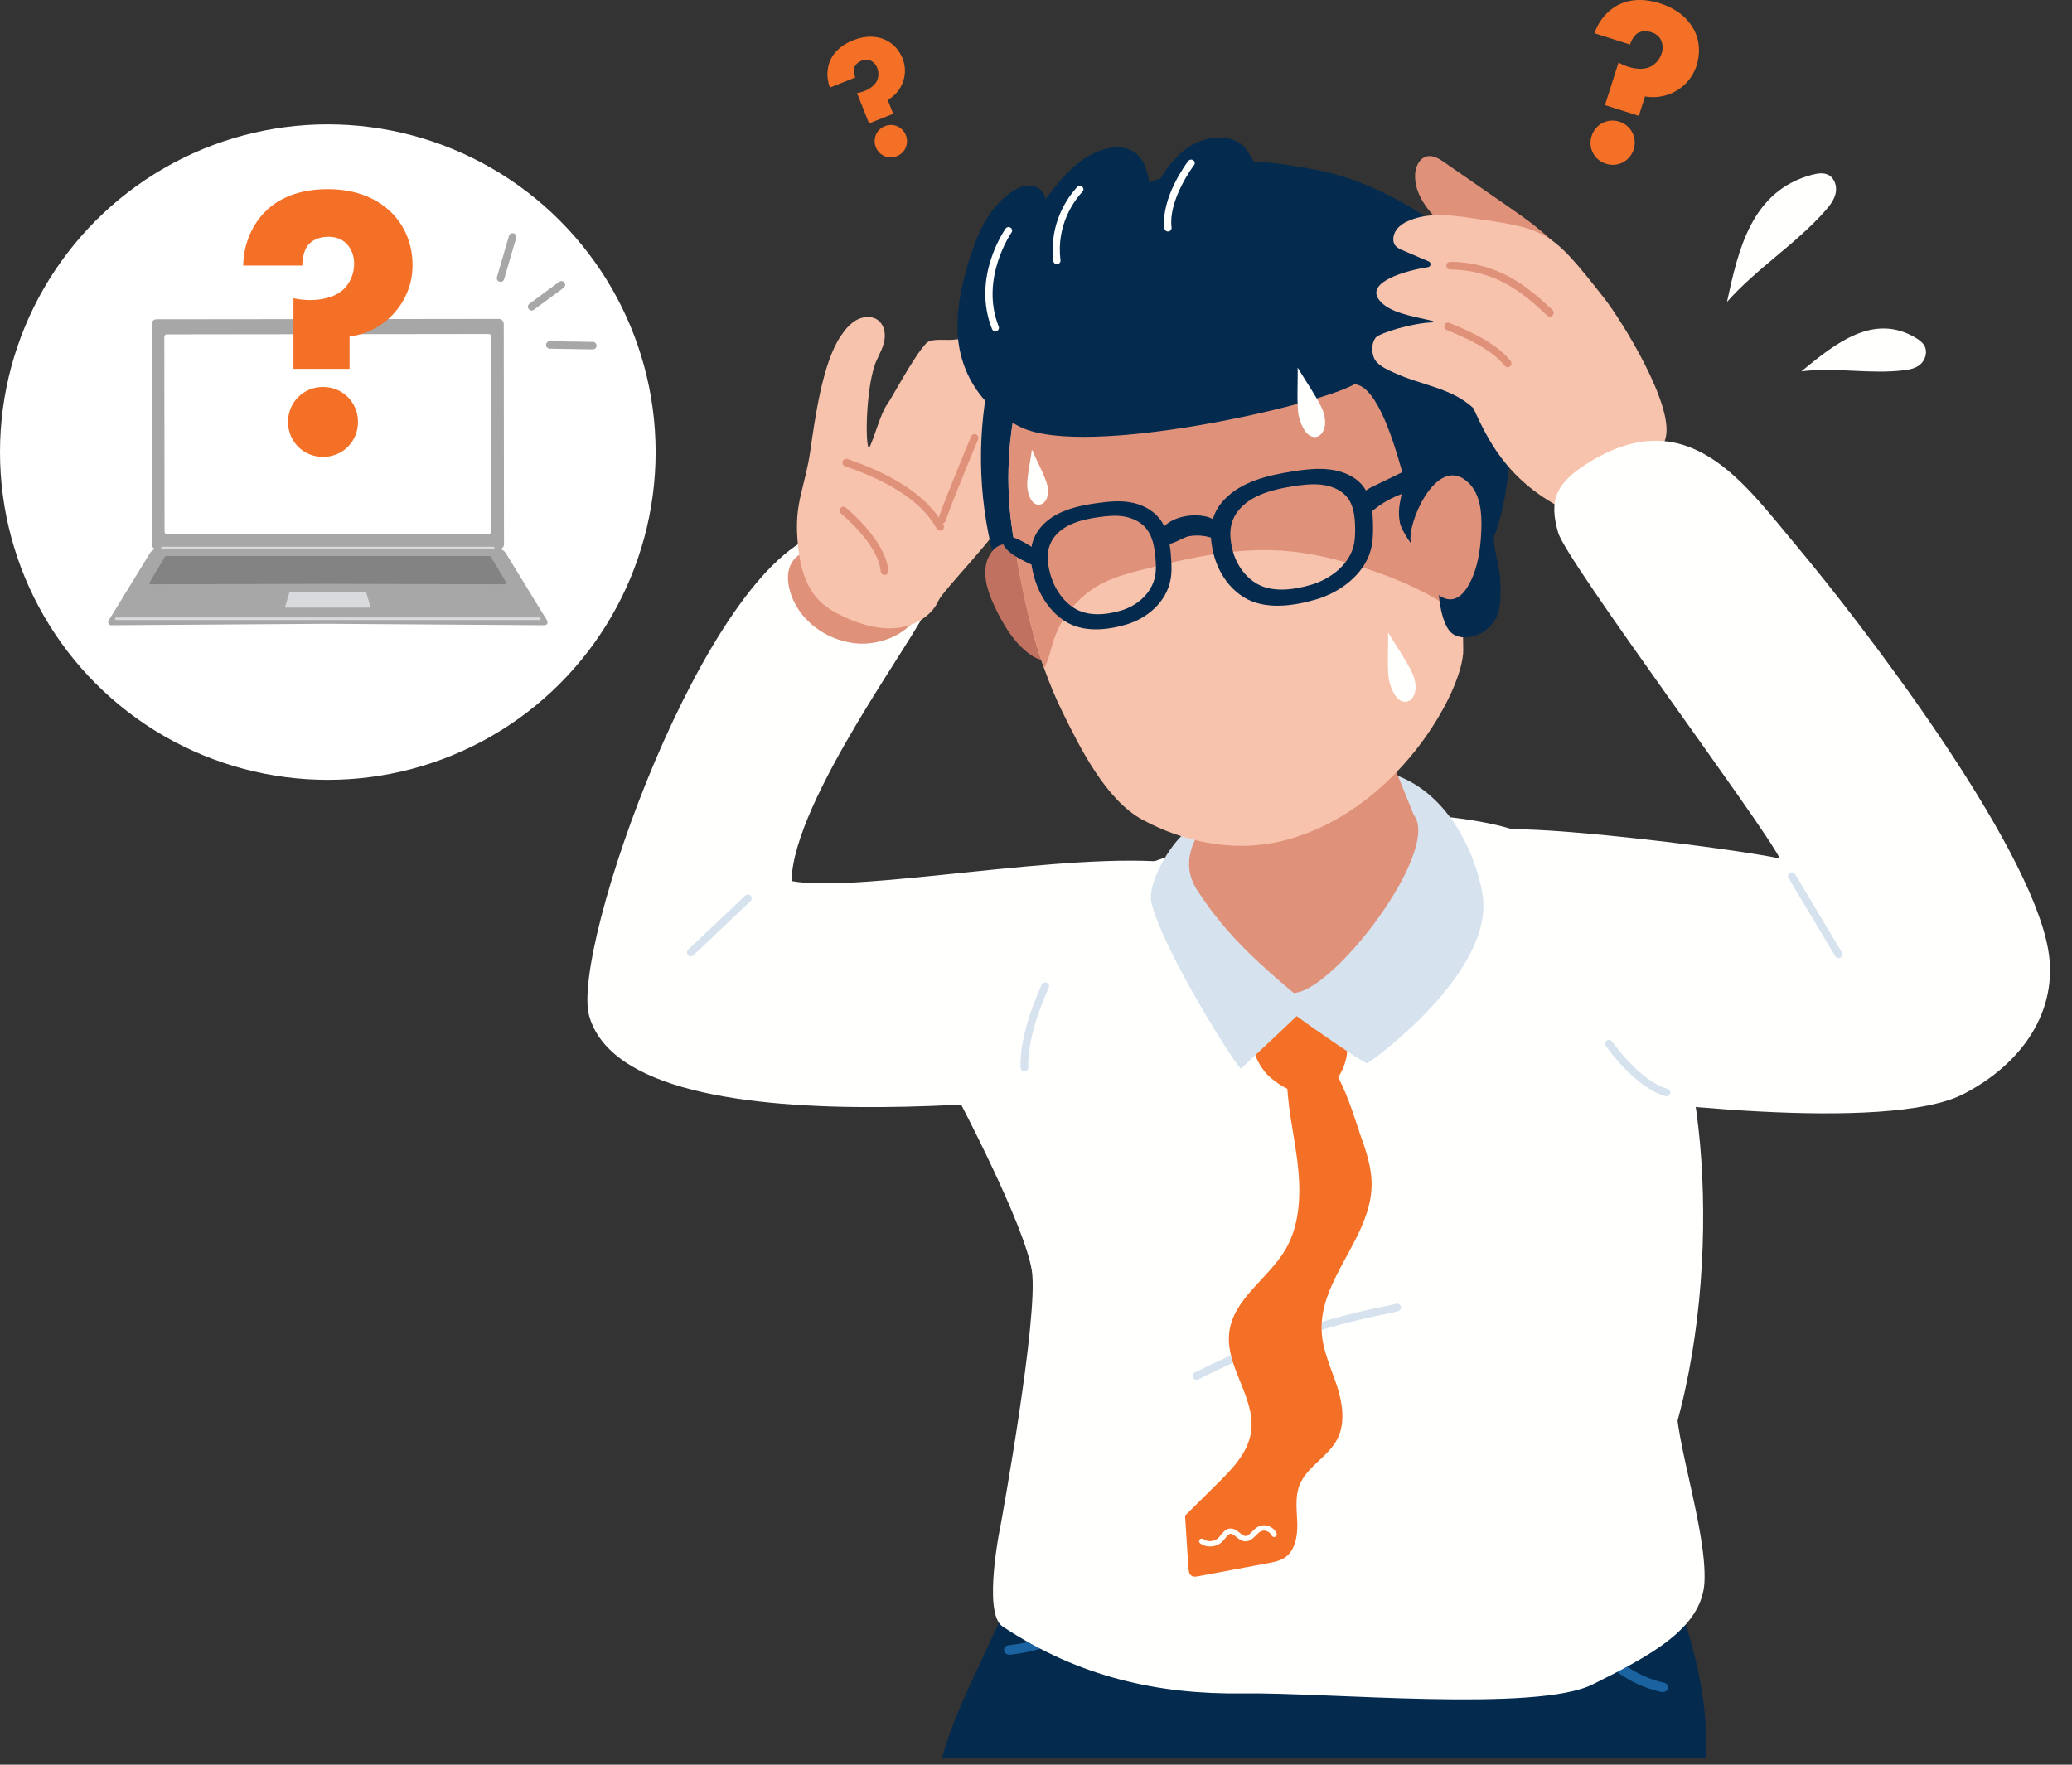 <?xml version="1.0" encoding="UTF-8"?><svg width="324" height="276" xmlns="http://www.w3.org/2000/svg" viewBox="0 0 324 276"><rect x="0" y="0" width="324" height="276" fill="#333333" stroke="none"/><defs><style>.cls-1{fill:none;stroke:#a7a7a7;stroke-linecap:round;stroke-linejoin:round;stroke-width:1.17px;}.cls-2{fill:#ea8b92;}.cls-2,.cls-3{opacity:0;}.cls-2,.cls-3,.cls-4,.cls-5,.cls-6,.cls-7,.cls-8,.cls-9,.cls-10,.cls-11,.cls-12,.cls-13,.cls-14,.cls-15{stroke-width:0px;}.cls-3{fill:#cf5154;}.cls-4{fill:#f8c3ad;}.cls-5{fill:#f47027;}.cls-6{fill:#838383;}.cls-7{fill:#1a63a0;}.cls-8{fill:#e0917a;}.cls-9{fill:#d6e2ed;}.cls-10{fill:#d9dadd;}.cls-11{fill:#c1715f;}.cls-12{fill:#a7a7a7;}.cls-13{fill:#fffffe;}.cls-14{fill:#fff;}.cls-15{fill:#042a4e;}</style></defs><path class="cls-15" d="M266.74,274.9h-119.42c2.7-10.02,9.83-20.94,14.37-34.87,6.48-6.57,94.3-8.04,98.37,3.4,4.99,14.01,7.06,21.81,6.68,31.47Z"/><path class="cls-7" d="M260.01,264.64c.39,0,.73-.23.82-.58.1-.4-.18-.8-.64-.89-3.17-.64-8.29-3.23-9.2-6.78-.1-.4-.56-.65-1.01-.56-.45.09-.74.49-.64.9,1.15,4.45,7.04,7.21,10.48,7.9.06.01.13.02.19.02Z"/><path class="cls-7" d="M157.85,258.8s.07,0,.1,0c8.32-.9,10.03-4.36,10.67-5.67.19-.38.01-.86-.41-1.03-.43-.16-.9-.04-1.09.34,0,0-.05.09-.05.09-.59,1.19-1.97,3.99-9.33,4.78-.46.05-.79.42-.74.83.05.38.42.66.84.66Z"/><path class="cls-13" d="M92.11,158.83c6.52,23.42,85.13,11.02,90.38,11.24,4.58.19,6.89-34.48,1.26-35.12-16.72-1.89-49.15,4.79-59.98,2.85.22-12.7,20.14-39.06,21.25-42.87,2.22-7.66-10.26-13.27-16.38-11.61-18.3,4.96-39.42,65.1-36.52,75.52Z"/><path class="cls-8" d="M133.63,100.6c-4.45-.51-8.88-3.6-10.14-8.3-.34-1.27-.43-2.68.09-3.87,1.02-2.32,3.83-2.82,6.18-2.73,4.11.17,8.36,1.33,11.38,4.39,1.76,1.79,3.51,5.15,1.45,7.4-2.23,2.43-5.94,3.46-8.95,3.11Z"/><path class="cls-4" d="M132.7,51.01c.35-.36.74-.68,1.19-.94,1.03-.58,2.41-.71,3.37-.02.94.68,1.23,1.96,1.05,3.09s-.74,2.15-1.22,3.19c-1.67,3.62-1.87,13.31-1.2,13.79.87-1.74,1.8-5.46,2.85-6.9.81-1.12,4.14-7.47,6.09-9.53.83-.88,3.34-.37,4.54-.59,2.27-.42,4.32,1.79,4.61,4.03.29,2.24,4.79,1.32,3.98,3.43-3.11,8.06-.95,11.99-1.17,20.6-.04,1.7-9.35,11.2-10.03,12.76-1.09,2.48-3.82,4.02-6.57,4.3-2.75.28-5.51-.52-8.02-1.66-1.45-.66-2.87-1.45-4-2.57-2.52-2.5-3.22-6.22-3.48-9.72-.43-5.83,1.18-7.98,2.02-13.77.72-4.98,1.9-13.74,4.75-17.93.37-.55.77-1.1,1.24-1.57Z"/><path class="cls-8" d="M147.03,83c.18,0,.37-.08.48-.25.18-.24.15-.58-.06-.78-.03-.05-.07-.12-.13-.21-2.35-4.05-7.32-7.41-14.79-9.97-.31-.11-.66.06-.76.37-.11.31.06.65.37.76,7.19,2.47,11.94,5.64,14.14,9.44.15.27.24.41.39.52.11.08.23.12.35.12Z"/><path class="cls-8" d="M147.27,81.91c.25,0,.48-.15.57-.4,1.27-3.63,5.07-12.7,5.11-12.79.13-.31-.02-.66-.32-.78-.3-.13-.66.02-.78.32-.04.09-3.85,9.2-5.13,12.86-.11.31.06.66.37.76.07.02.13.03.2.03Z"/><path class="cls-8" d="M138.31,89.92s.03,0,.05,0c.33-.03.57-.32.55-.65-.4-4.75-6.4-9.67-6.65-9.88-.26-.21-.63-.17-.84.09-.21.26-.17.63.09.84.06.05,5.86,4.81,6.21,9.05.03.31.29.55.6.55Z"/><path class="cls-9" d="M108.03,149.56c.15,0,.3-.05.41-.16l8.91-8.46c.24-.23.25-.61.02-.85-.23-.24-.61-.25-.85-.02l-8.91,8.46c-.24.23-.25.61-.02.85.12.12.28.19.43.19Z"/><path class="cls-13" d="M285.38,33c-4.68,5.28-10.67,8.95-15.33,14.22,1.76-8.11,3.79-17.38,13.32-19.89.82-.21,1.72-.36,2.48,0,1.01.48,1.42,1.76,1.2,2.84s-.93,2-1.67,2.83Z"/><path class="cls-13" d="M297.81,57.9c-5.42.68-10.72-.51-16.13.18,5.27-4.33,11.32-9.27,18-5.17.57.35,1.15.8,1.39,1.5.31.94-.13,2.03-.82,2.61-.69.58-1.58.77-2.43.87Z"/><path class="cls-13" d="M261.52,158.81c6.56,15.11,7.83,54.67-5.35,79.28,3.06,4.84.62,8.26-.62,9.72-9.62,8.78-70,6.54-80.92.69-4.54-2.43-8.61-4.7-9.36-10.3-1.23-6.71,4.2-32.17,2.44-39.79-.47-2.04-16.86-30.83-11.01-51.28,1.92-6.69,29.72-13.92,35.01-16.29,10.56-4.73,34.34-4.63,45.5-.91,10.83,3.61,19.86,18.64,24.31,28.88Z"/><path class="cls-13" d="M149.84,171.89s10.42,19.73,11.51,26.86-4.83,39.5-4.83,39.5c0,0-2.97,14,.25,16.13,12.01,7.95,24.36,10.65,37.62,10.47s45.89,2.98,54.66-1.41,17.15-8.71,17.48-16.06c.37-8.06-4.79-22.69-4.4-28.58.73-10.99,2.81-43.61,2.81-43.61l-117.31-3.84"/><path class="cls-9" d="M187.09,215.81c.09,0,.18-.02.27-.06,14.01-7.11,25.32-9.42,29.58-10.3,1.03-.21,1.49-.31,1.74-.4.31-.12.46-.47.34-.78-.12-.31-.47-.46-.78-.34-.16.06-.8.19-1.54.34-4.3.88-15.73,3.22-29.88,10.4-.29.15-.41.51-.26.81.11.21.32.33.54.33Z"/><path class="cls-9" d="M160.19,167.54h.02c.33-.01.59-.29.58-.62-.21-5.28,3.17-12.34,3.2-12.41.14-.3.02-.66-.28-.8-.3-.15-.66-.02-.8.28-.14.3-3.54,7.39-3.32,12.98.01.32.28.58.6.58Z"/><path class="cls-5" d="M196.9,166.31c-1.24-2.17-1.8-5.03-.3-7.01,2.12-2.79,7.28-3.56,9.99-2.22,3.31,1.63,5.4,6.21,3.14,10.59-1.17,2.25-3.21,3.42-5.24,3.42-2.03,0-4.03-1.04-5.8-2.53-.65-.55-1.28-1.33-1.8-2.24Z"/><path class="cls-9" d="M213.77,120.29c11.52.81,16.84,12.44,18.04,19.51,2.07,12.28-17.68,26.46-18.04,26.5-.41.05-8.4-5.42-11-7.38-3.4,3.25-5.22,4.9-8.7,8.2-.36.34-12.23-18.35-14.03-26.01-.69-2.95,3.38-10.4,6.78-11.9,3.4-1.5,7.11-1.97,10.78-2.3,5.55-.5,10.63-7,16.18-6.61Z"/><path class="cls-8" d="M199.36,121.51c6.69-2.25,17.25.21,21.72,5.96,4.29,5.51-12.44,27.55-18.78,27.83-8.2-6.84-11.63-10.85-15.03-15.96-4.74-7.12,4.09-15.14,12.08-17.83Z"/><polygon class="cls-8" points="215.52 113.75 221.08 127.47 196.78 139.08 186.81 129.2 215.52 113.75"/><path class="cls-5" d="M212.55,177.03c.97,2.67,1.95,5.42,1.93,8.28-.06,8.28-8.36,14.87-7.8,23.13.19,2.87,1.46,5.52,2.36,8.25.89,2.73,1.38,5.85.07,8.39-1.46,2.85-4.86,4.33-5.96,7.35-.67,1.85-.34,3.9-.29,5.87.05,1.97-.35,4.21-1.93,5.3-.76.52-1.68.7-2.57.87-3.67.69-7.33,1.37-11,2.06-.35.06-.73.12-1.03-.07-.4-.25-.47-.81-.5-1.29-.17-2.71-.35-5.41-.52-8.12,1.74-1.73,3.49-3.46,5.23-5.19,2.24-2.22,4.6-4.68,5.08-7.86.8-5.31-4-10.18-3.41-15.52.59-5.36,6.1-8.45,8.8-13.06,2.36-4.02,2.44-9.05,1.87-13.72-.58-4.67-1.74-9.29-1.63-14,.03-1.5.43-3.31,1.81-3.78,5.25-1.76,8.48,10.28,9.51,13.11Z"/><path class="cls-13" d="M189.23,241.87c.73,0,1.45-.28,1.97-.82.13-.14.26-.3.39-.46.26-.33.51-.65.79-.69.28-.05.58.2.93.48.39.32.84.67,1.41.69.02,0,.04,0,.05,0,.7,0,1.19-.49,1.63-.93.24-.24.46-.47.7-.61.27-.15.6-.18.92-.08.37.11.67.37.83.71.1.21.35.3.56.2.21-.09.31-.34.21-.55-.26-.55-.75-.97-1.35-1.15-.55-.17-1.14-.11-1.61.16-.34.2-.62.47-.88.74-.37.37-.67.7-1.03.68-.28-.01-.58-.25-.9-.5-.44-.35-.92-.75-1.6-.66-.62.09-1,.57-1.34,1-.11.14-.22.28-.34.4-.62.65-1.67.75-2.39.24-.19-.13-.45-.1-.6.09-.14.18-.1.44.09.58.46.33,1,.49,1.55.49Z"/><path class="cls-15" d="M157.04,92.42c1.16,3.21,2.66,6.42,5.23,8.72,2.57,2.31,6.42,3.53,9.66,2.26,2.76-1.09,4.6-3.77,5.35-6.58.75-2.81.56-5.76.31-8.65-.74-8.65-2.05-17.49-6.36-25.08-2.02-3.56-5.81-8.01-10.32-8.39-5.22-.44-6.36,4.4-6.93,8.44-1.37,9.8-.32,19.95,3.07,29.27Z"/><path class="cls-11" d="M154.54,87.21c-1.07,2.41-.15,5.19.95,7.56,1.25,2.69,2.79,5.33,5.08,7.2,6.13,5.02,7.38-6.08,5.72-10.04-1.4-3.34-9.21-10.39-11.74-4.72Z"/><path class="cls-4" d="M158.3,83.02c.05.26.09.53.13.79,1.08,7,2.46,14.02,4.84,20.71.82,2.29,1.74,4.54,2.82,6.74,2.75,5.59,6.81,13.86,12.6,16.97,6.4,3.45,14.1,5.04,21.23,3.43,18.4-4.16,28.98-23.8,28.89-30.03-.03-1.66-.05-3.32-.08-4.98-.07-5-.16-9.99-.23-14.99-.12-7.72-3.81-16.55-9-24-3.35-4.82-7.33-9.06-11.38-12.04-3.53-2.58-7.57-4.6-11.91-5.42-6.05-1.14-12.39.11-18.05,2.49-6.99,2.95-16.24,9.72-18.44,17.31-.06.23-.13.46-.19.68-1.98,7.19-2.34,15.09-1.22,22.34Z"/><path class="cls-8" d="M158.3,83.02c.05.26.09.53.13.79,1.08,7,2.46,14.02,4.84,20.71.06-.09.11-.18.15-.27.66-1.36.92-2.86,1.4-4.29,1.3-3.82,4.2-7.11,7.91-8.91,1.88-.91,3.92-1.45,5.96-1.96,6.72-1.71,13.6-3.29,20.55-3.03,3.23.12,6.43.64,9.56,1.45,5.34,1.37,11.02,3.42,15.78,6.18,1.3.76,2.53,3.02,4.15,2.97,2.65-.07,2.85-3.41,2.97-5.26.45-7.33,3.57-14.88.95-21.75-1.48-3.87-4.65-6.93-8.15-9.24-1.6-1.05-3.26-1.96-4.99-2.75-6.95-3.2-14.89-4.38-22.63-4.23-9.67.19-19.18,2.32-28.59,4.49-2.99.69-6.04,1.4-8.75,2.77-1.98,7.19-2.34,15.09-1.22,22.34Z"/><path class="cls-15" d="M166.95,27c-1.28,1.3-2.43,2.78-3.52,4.22.06-1.16-1.12-2.11-2.31-2.18-1.19-.08-2.32.51-3.27,1.21-3.5,2.59-5.25,6.82-6.46,10.94-.99,3.36-1.74,6.83-1.67,10.32.14,6.63,3.78,12.38,9.94,15.32,10.21,4.87,46.42-3.43,52.13-6.73,3.63.17,6.35,9.79,7.33,13.2s-.94,5.11-.19,8.57c.16.73,1.17,2.44,1.65,3.03,1.44,1.77,2.7,2.06,3.55,4.23,1.02,2.6.7,5.34,1.7,7.99.28.74.64,1.49,1.28,1.98.71.53,1.66.65,2.54.54,2.11-.25,3.99-1.79,4.62-3.77.24-.76.3-1.56.34-2.35.07-1.42.05-2.84-.17-4.24-.25-1.57-.75-3.1-.83-4.69-.12-2.32.36-4.6.96-6.82,6.15-22.83-10.4-32.53-13.13-33.01-5.87-1.04-14.08-8.53-20.6-9.42-2.42-2.32-4.21-11.45-7.17-13.09-2.64-1.47-6.12-.61-8.49,1.25-2.36,1.87-3.86,4.55-5.29,7.17-.12-2.75-.58-6.04-3.14-7.22-1.14-.53-2.49-.49-3.71-.19-2.4.58-4.37,2.01-6.11,3.77Z"/><path class="cls-15" d="M155.07,53.08c-1.86-2.29,5.2-12.05,13.84-18.4,2.81-2.07,15.78-11.35,31.71-8.98,5.4.8,9.86,1.44,17.06,5.11,8.96,4.56,11.13,9.2,11.97,10.23,2.13,2.62,4.05,6.14,5.36,12.27,3.31,15.52-.4,33.66-4.02,33.74-3.49.07-.47-16.77-12.5-28.92-10.64-10.74-29.01-13.71-42.87-11.17-11.95,2.19-18.89,8.16-20.54,6.13Z"/><path class="cls-3" d="M186.01,121.92c.23-.18.65-.36,1.22-.55,4.25-1.4,16.64-2.92,20.15-2.02-.38-1.06-1.84-3.15-3.96-5.1-2.14-1.96-4.97-3.78-8.04-4.27-1.69-.27-3.56-.17-5.2.23-8.84,2.21-5.14,9.26-4.16,11.71Z"/><path class="cls-2" d="M187.22,121.37c4.25-1.4,16.64-2.92,20.15-2.02-.38-1.06-1.84-3.15-3.96-5.1h-.06c-7.87.24-14.39,3.26-16.12,7.13Z"/><path class="cls-8" d="M229.57,75.44c1.93,1.83,2.16,4.74,2.07,7.34-.11,2.95-.5,5.96-1.89,8.55-3.71,6.93-9.19-2.87-9.2-7.15,0-3.61,4.47-13.04,9.02-8.73Z"/><path class="cls-15" d="M214.7,82.03c.03,1.34,0,2.7-.36,4.02-1.04,3.77-4.71,6.57-8.54,7.7-3.58,1.06-8.02,1.66-11.24-.3-1.73-1.05-3.03-2.61-3.9-4.38-.41-.83-.72-1.71-.93-2.61-.71-3.01-.61-5.84,1.68-8.28,2.63-2.82,6.76-3.83,10.64-4.44,1.96-.31,3.96-.55,5.9-.31,1.95.24,3.86,1.01,5.06,2.45,1.41,1.68,1.65,3.98,1.69,6.16ZM210.59,77.7c-.92-1.1-2.4-1.7-3.89-1.88-1.5-.18-3.03,0-4.54.24-2.98.47-6.16,1.25-8.18,3.41-1.76,1.88-1.84,4.06-1.29,6.37.16.69.4,1.37.72,2.01.67,1.36,1.67,2.56,3,3.37,2.48,1.51,5.89,1.05,8.64.23,2.94-.87,5.77-3.02,6.57-5.92.28-1.01.3-2.06.28-3.09-.04-1.67-.22-3.45-1.3-4.74Z"/><path class="cls-15" d="M183.09,86.87c.11,1.27.18,2.55-.05,3.78-.66,3.53-3.66,6.06-6.9,7.02-3.04.9-6.84,1.33-9.76-.61-1.56-1.04-2.8-2.55-3.66-4.24-.41-.8-.74-1.64-.98-2.49-.81-2.86-.9-5.52.92-7.77,2.1-2.58,5.61-3.42,8.93-3.88,1.68-.23,3.39-.41,5.09-.13,1.7.28,3.41,1.07,4.55,2.45,1.33,1.62,1.69,3.8,1.87,5.86ZM179.25,82.67c-.87-1.07-2.19-1.67-3.5-1.89-1.31-.22-2.63-.08-3.92.1-2.55.36-5.25,1-6.87,2.99-1.4,1.73-1.33,3.78-.71,5.97.19.66.44,1.3.75,1.91.67,1.3,1.62,2.46,2.82,3.26,2.24,1.49,5.17,1.16,7.5.47,2.49-.74,4.8-2.69,5.31-5.4.18-.94.13-1.93.04-2.91-.14-1.58-.41-3.26-1.44-4.51Z"/><path class="cls-15" d="M190.69,84.67c.2-1.25.05-2.72-1.01-3.45-.37-.25-.81-.38-1.25-.47-1.71-.34-3.54-.11-5.1.64-1.08.52-3.18,2.37-1.54,3.51,1.1.76,2.98-.83,4.16-1.04,1.61-.28,3.33-.01,4.74.81Z"/><path class="cls-15" d="M214.58,76.14c1.62-.79,3.24-1.57,4.85-2.36.68-.33,1.39-.67,2.15-.69.76-.03,1.59.35,1.83,1.05.25.73-.23,1.54-.88,1.97-.65.43-1.45.59-2.21.8-1.96.53-3.8,1.47-5.37,2.72-.45.36-1.02.77-1.55.55-.43-.17-.6-.68-.62-1.14-.07-1.57.3-2.18,1.8-2.91Z"/><path class="cls-15" d="M156.69,84.31c-.02-1.83,6.36,1.79,6.83,3.29.1.32.09.75-.22.91-.12.06-.26.07-.39.07-.8,0-1.59-.21-2.28-.59-.81-.44-3.91-1.71-3.94-3.67Z"/><path class="cls-13" d="M155.94,51.74s-.05.03-.08.04c-.29.11-.61-.03-.73-.31-3.21-8.04,1.9-15.41,2.12-15.72.17-.25.52-.31.78-.14.25.17.32.51.14.76-.05.07-4.99,7.21-2,14.71.1.25,0,.53-.24.67Z"/><path class="cls-13" d="M165.56,41.25c-.07.04-.14.06-.22.07-.31.03-.59-.18-.62-.48-.73-6.02,2.36-10.12,3.72-11.6.2-.22.56-.24.79-.04.23.2.25.55.04.77-1.26,1.37-4.12,5.16-3.44,10.74.03.22-.09.43-.27.53Z"/><path class="cls-13" d="M182.93,36.13c-.06.04-.14.06-.22.07-.31.04-.59-.18-.62-.48-.61-4.81,3.54-10.31,3.72-10.54.18-.24.54-.29.79-.11.25.18.3.52.11.76-.04.05-4.06,5.38-3.51,9.75.03.22-.09.43-.27.54Z"/><path class="cls-13" d="M217.22,106.46c-.35-1.52-.1-5.77-.17-7.55,1.32,2.19,2.73,4.23,3.62,5.99,1.36,2.69.46,4.64-.71,4.85-1.43.25-2.36-1.67-2.74-3.29Z"/><path class="cls-13" d="M203.08,65.04c-.35-1.52-.1-5.77-.17-7.55,1.32,2.19,2.73,4.23,3.62,5.99,1.36,2.69.46,4.64-.71,4.85-1.43.25-2.36-1.67-2.74-3.29Z"/><path class="cls-13" d="M160.63,76.12c-.11-1.21.58-4.44.73-5.81.81,1.83,1.72,3.55,2.23,4.99.79,2.21-.16,3.61-1.13,3.64-1.18.03-1.71-1.54-1.83-2.83Z"/><path class="cls-8" d="M240.21,35.49c-1.47-1.17-3.02-2.25-4.57-3.32-3.27-2.26-6.53-4.53-9.8-6.79-.78-.54-1.68-1.11-2.62-.94-1.24.22-1.88,1.61-1.94,2.84-.14,3.14,2.11,5.87,4.46,8.02,4.47,4.1,9.71,7.28,15.02,10.24,1.82,1.01,5.42,4.02,7.57,2.82,2.68-1.5-.12-4.44-1.29-5.94-1.99-2.56-4.28-4.89-6.83-6.92Z"/><path class="cls-4" d="M215.08,52.84c.59-.76,5.87-2.35,8.94-2.42.14,0,.15-.19.02-.22-3.39-.79-6.88-1.3-8.4-3.31-2.13-2.82,4.29-4.59,7.66-5.11.47-.07.55-.7.11-.89-1.35-.58-2.71-1.16-4.06-1.74-.42-.18-.84-.37-1.13-.71-.33-.39-.41-.93-.31-1.46.07-.35.22-.71.43-1.01.53-.75,1.37-1.23,2.22-1.56,2.79-1.09,5.8-.83,8.64-.43,12.66,1.8,13.1,1.75,21.57,12.55,3.05,3.89,10.92,16.81,9.71,21.86-1.22,5.08-5.5,9.05-9.84,12.17-1.53,1.11-5.09-.37-6.58-1.16-8.7-4.63-11.49-10.89-13.69-15.59-3.43-3.17-8.05-3.52-12.34-5.5-1.03-.47-2.11-.93-2.84-1.78-.73-.85-.85-2.72-.1-3.68Z"/><path class="cls-8" d="M242.35,49.52c.16,0,.32-.06.44-.19.23-.24.22-.62-.02-.85-3.98-3.77-8.5-7.45-16-7.53-.31,0-.6.26-.61.59,0,.33.26.6.59.61,7.07.07,11.38,3.59,15.18,7.2.12.11.26.16.41.16Z"/><path class="cls-8" d="M235.75,57.44c.13,0,.26-.04.37-.13.26-.2.31-.58.1-.84-2.15-2.73-6.24-4.62-9.56-5.97-.3-.13-.66.02-.78.33-.12.31.02.66.33.78,3.18,1.29,7.09,3.08,9.07,5.59.12.15.29.23.47.23Z"/><path class="cls-13" d="M236.51,129.7c8.52-.1,33.48,2.88,41.79,4.56-2.44-5.12-33.33-46.42-34.64-50.93-1.51-5.17-.39-7.84,4.97-11.11,15.48-9.44,24.19,3.51,32.29,13.15,10.06,11.99,36.25,46.1,39.33,63,1.78,9.77-4.19,18.12-13.27,22.76-11.99,6.13-52.19,1.24-61.7-.4-3.87-.67-15.81-40.94-8.76-41.03Z"/><path class="cls-9" d="M260.58,171.48c.26,0,.5-.17.58-.44.09-.32-.09-.65-.41-.74-4.33-1.23-8.61-7.33-8.66-7.4-.19-.27-.56-.34-.83-.15-.27.19-.34.56-.15.83.18.27,4.57,6.52,9.31,7.86.06.02.11.02.16.02Z"/><path class="cls-9" d="M287.49,149.84c.11,0,.21-.03.31-.08.28-.17.38-.54.21-.82l-7.3-12.21c-.17-.29-.54-.38-.82-.21-.28.17-.38.54-.21.82l7.3,12.21c.11.19.31.29.51.29Z"/><path class="cls-5" d="M253.22,19.03c1.84.59,2.83,2.49,2.24,4.34-.59,1.84-2.49,2.83-4.34,2.24-1.85-.59-2.83-2.5-2.24-4.34.59-1.84,2.49-2.83,4.34-2.24ZM250.97,16.44l2.12-6.66c1.48.87,3.49,1.31,4.87.71.84-.37,1.56-1.14,1.88-2.15.23-.72.18-1.45-.1-2.06-.36-.75-1.01-1.08-1.52-1.24-.94-.3-1.63-.12-2.06.1-.54.31-1.06,1.1-1.26,1.83l-5.57-1.77c.74-2.19,2.23-3.63,3.58-4.36,1.2-.65,3.38-1.35,6.67-.31,2.82.9,4.43,2.49,5.28,4.07,1,1.87.99,3.9.44,5.64-.63,1.99-1.96,3.28-3.27,4.02-.98.57-2.65,1.19-4.8.82l-.97,3.04-5.28-1.68Z"/><path class="cls-5" d="M135.9,19.31l-1.89-4.75c1.24-.19,2.58-.88,3.09-1.86.3-.6.35-1.37.07-2.09-.21-.52-.57-.91-1.01-1.12-.55-.26-1.07-.14-1.43,0-.67.27-.98.69-1.12,1.01-.16.42-.09,1.11.14,1.62l-3.98,1.58c-.6-1.59-.42-3.09,0-4.13.38-.93,1.29-2.33,3.63-3.27,2.01-.8,3.66-.65,4.88-.14,1.43.6,2.37,1.75,2.86,2.99.56,1.42.41,2.77.01,3.79-.29.77-.95,1.9-2.34,2.69l.86,2.17-3.77,1.5ZM138.37,19.73c1.32-.52,2.76.1,3.28,1.42.52,1.32-.1,2.76-1.42,3.28-1.32.52-2.76-.1-3.28-1.42-.52-1.32.1-2.76,1.42-3.28Z"/><circle class="cls-14" cx="51.26" cy="70.71" r="51.26"/><rect class="cls-12" x="23.74" y="49.9" width="55.06" height="36" rx=".75" ry=".75" transform="translate(-.08 .06) rotate(-.06)"/><rect class="cls-14" x="25.71" y="52.27" width="51.11" height="31.25" rx=".38" ry=".38" transform="translate(-.08 .06) rotate(-.07)"/><path class="cls-12" d="M79.09,86.52c-.27-.44-.75-.71-1.26-.71H24.7c-.52,0-.99.27-1.26.71l-6.45,10.53c-.19.32.02.74.37.74l33.91-.23,33.91.23c.35,0,.56-.42.37-.74l-6.45-10.53Z"/><path class="cls-10" d="M57.17,92.61h-11.82c-.05,0-.1.03-.11.08l-.65,2.19c-.02.07.03.15.11.15h13.11c.08,0,.13-.07.11-.15l-.65-2.19s-.06-.08-.11-.08Z"/><path class="cls-10" d="M84.35,96.97H18.18c-.11,0-.2-.09-.2-.2s.09-.2.2-.2h66.16c.11,0,.2.09.2.2s-.09.2-.2.2Z"/><path class="cls-6" d="M76.72,87.05c-.03-.05-.09-.08-.15-.08H25.95c-.06,0-.11.03-.15.08l-2.43,4.07c-.07.11.01.26.15.26l27.75-.07,27.75.07c.13,0,.21-.14.15-.26l-2.43-4.07Z"/><path class="cls-10" d="M77.14,85.91H25.39c-.11,0-.2-.09-.2-.2s.09-.2.2-.2h51.76c.11,0,.2.09.2.2s-.09.2-.2.2Z"/><path class="cls-5" d="M45.89,57.69v-11.05c2.64.6,5.89.3,7.69-1.26,1.08-.96,1.8-2.46,1.8-4.15,0-1.2-.42-2.28-1.14-3.06-.9-.96-2.04-1.14-2.88-1.14-1.56,0-2.52.6-3.06,1.14-.66.72-1.08,2.16-1.02,3.36h-9.25c.06-3.66,1.62-6.55,3.3-8.29,1.5-1.56,4.45-3.66,9.91-3.66,4.69,0,7.87,1.62,9.91,3.6,2.4,2.34,3.36,5.41,3.36,8.29,0,3.3-1.38,5.89-3,7.63-1.2,1.32-3.42,3.06-6.85,3.54v5.05h-8.77ZM50.51,60.52c3.06,0,5.47,2.4,5.47,5.47s-2.4,5.47-5.47,5.47-5.47-2.4-5.47-5.47,2.4-5.47,5.47-5.47Z"/><line class="cls-1" x1="83.13" y1="47.98" x2="87.79" y2="44.54"/><line class="cls-1" x1="85.97" y1="53.95" x2="92.7" y2="54.06"/><line class="cls-1" x1="78.27" y1="43.5" x2="80.15" y2="37.05"/></svg>